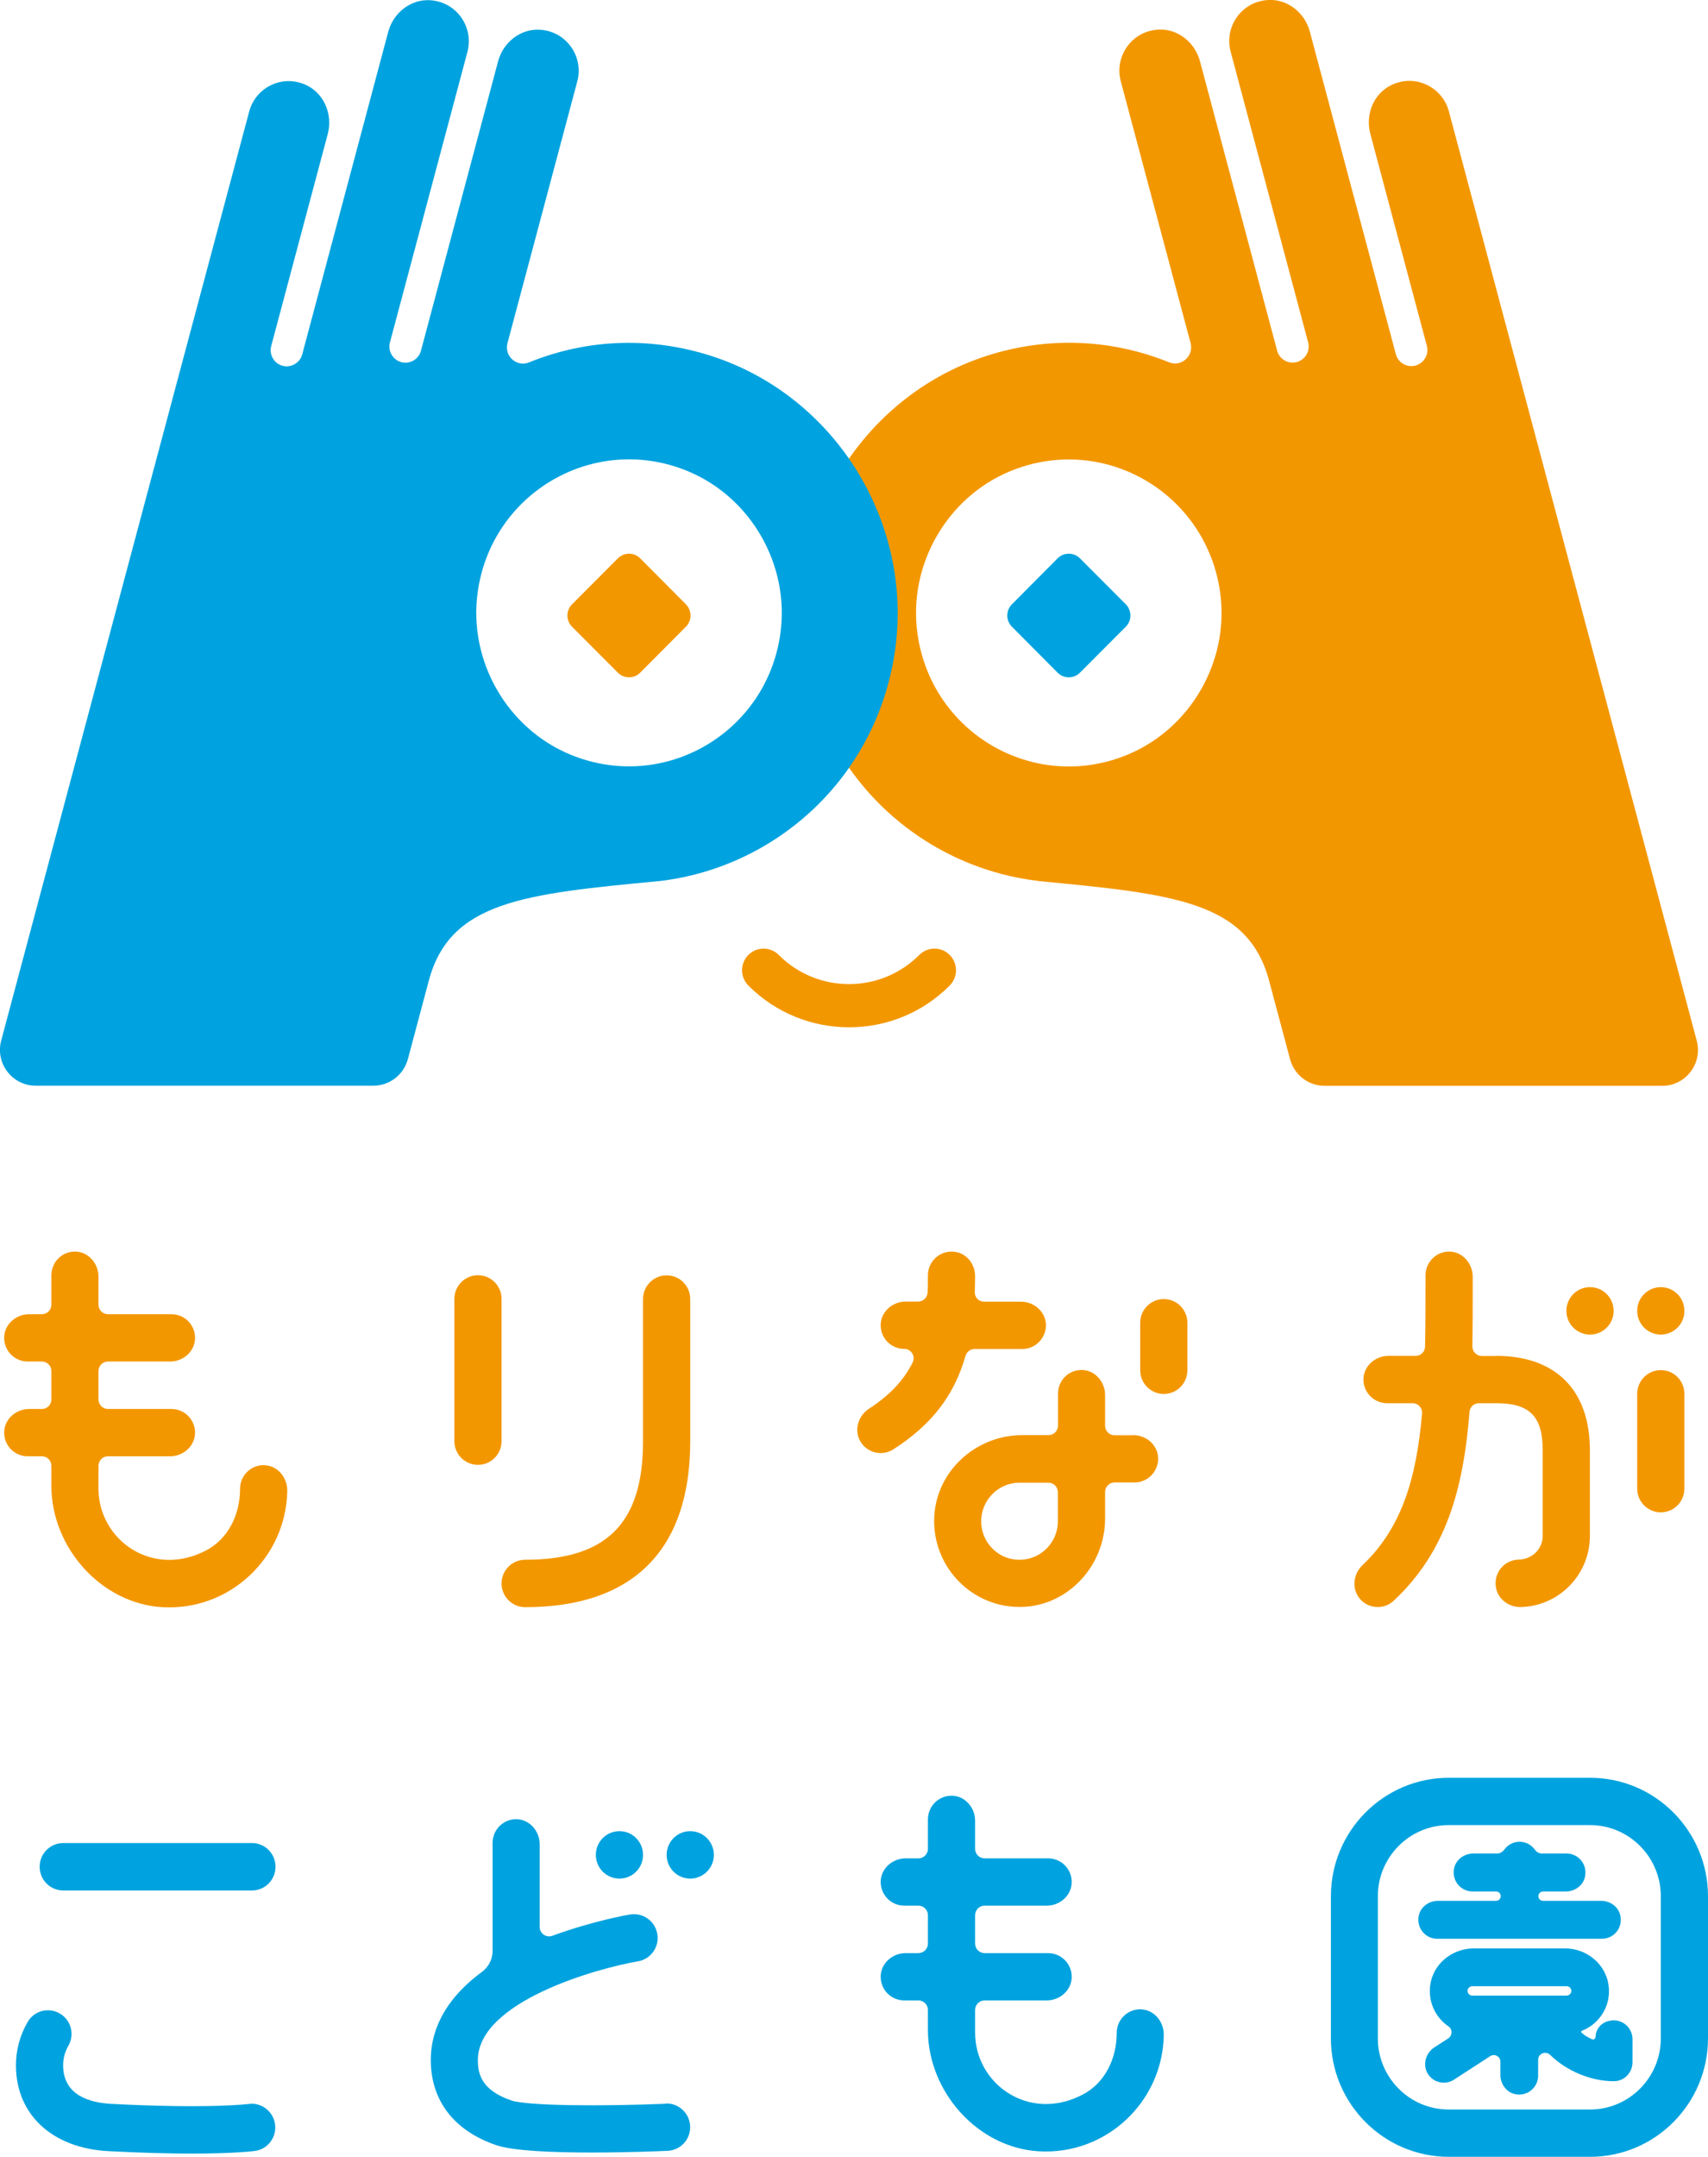 <svg width="84" height="106" viewBox="0 0 84 106" fill="none" xmlns="http://www.w3.org/2000/svg">
<g clip-path="url(#clip0_87_809)">
<path d="M41.753 50.488C39.962 50.488 38.165 49.802 36.804 48.435C36.391 48.021 36.391 47.346 36.804 46.932C37.216 46.517 37.888 46.517 38.3 46.932C40.203 48.843 43.302 48.843 45.211 46.932C45.623 46.517 46.295 46.517 46.707 46.932C47.12 47.346 47.12 48.021 46.707 48.435C45.34 49.808 43.55 50.488 41.758 50.488" fill="#F39700"/>
<path d="M51.043 43.298C57.748 43.937 61.377 44.292 62.42 48.215L63.445 52.056C63.651 52.825 64.346 53.364 65.141 53.364H81.749C82.904 53.364 83.747 52.263 83.446 51.145L71.257 5.473C70.933 4.266 69.578 3.603 68.4 4.195C67.539 4.627 67.145 5.639 67.392 6.574L70.173 16.995C70.285 17.415 70.037 17.853 69.613 17.965C69.195 18.078 68.759 17.829 68.647 17.403L64.417 1.55C64.169 0.621 63.315 -0.059 62.361 -0C61.047 0.077 60.199 1.331 60.523 2.538L64.334 16.823C64.446 17.243 64.199 17.681 63.775 17.794C63.356 17.906 62.92 17.657 62.809 17.231L59.014 3.006C58.767 2.077 57.913 1.396 56.958 1.455C55.645 1.532 54.796 2.787 55.12 3.994L58.555 16.864C58.632 17.154 58.537 17.462 58.313 17.663C58.09 17.865 57.771 17.918 57.494 17.805C54.708 16.681 51.685 16.539 48.781 17.409C42.542 19.279 38.53 25.605 39.508 32.072C40.445 38.262 45.37 42.623 51.049 43.292M49.688 23.155C54.266 21.273 59.339 24.214 60.01 29.137C60.464 32.493 58.555 35.812 55.438 37.096C50.861 38.978 45.788 36.037 45.117 31.114C44.663 27.759 46.572 24.439 49.688 23.155Z" fill="#F39700"/>
<path d="M52.015 33.061L49.765 30.8C49.464 30.499 49.464 30.002 49.765 29.7L52.015 27.439C52.316 27.137 52.811 27.137 53.111 27.439L55.368 29.7C55.668 30.002 55.668 30.499 55.368 30.8L53.111 33.061C52.811 33.363 52.316 33.363 52.015 33.061Z" fill="#00A3DF"/>
<path d="M44.003 32.078C44.981 25.616 40.969 19.285 34.73 17.415C31.826 16.545 28.803 16.681 26.017 17.811C25.74 17.924 25.422 17.87 25.198 17.669C24.974 17.468 24.88 17.16 24.956 16.87L28.391 4C28.715 2.793 27.866 1.538 26.553 1.461C25.598 1.402 24.744 2.083 24.497 3.012L20.703 17.237C20.591 17.657 20.155 17.912 19.736 17.799C19.318 17.687 19.065 17.249 19.177 16.829L22.988 2.55C23.312 1.343 22.464 0.088 21.15 0.011C20.196 -0.048 19.342 0.633 19.094 1.562L14.864 17.415C14.752 17.835 14.316 18.089 13.898 17.977C13.474 17.864 13.226 17.427 13.338 17.006L16.119 6.586C16.366 5.657 15.966 4.639 15.112 4.207C13.933 3.615 12.578 4.272 12.254 5.485L0.059 51.139C-0.242 52.257 0.601 53.358 1.756 53.358H18.364C19.159 53.358 19.854 52.819 20.06 52.05L21.085 48.209C22.128 44.292 25.757 43.931 32.462 43.298C38.141 42.623 43.066 38.268 44.003 32.078ZM38.383 31.108C37.717 36.031 32.639 38.972 28.061 37.09C24.944 35.806 23.035 32.487 23.489 29.131C24.155 24.208 29.233 21.267 33.811 23.149C36.928 24.433 38.836 27.753 38.383 31.108Z" fill="#00A3DF"/>
<path d="M31.484 33.061L33.734 30.8C34.035 30.499 34.035 30.002 33.734 29.7L31.484 27.439C31.183 27.137 30.689 27.137 30.388 27.439L28.132 29.7C27.831 30.002 27.831 30.499 28.132 30.8L30.388 33.061C30.689 33.363 31.183 33.363 31.484 33.061Z" fill="#F39700"/>
<path d="M50.277 66.299C50.937 66.299 51.468 65.743 51.438 65.074C51.403 64.447 50.843 63.973 50.213 63.973H48.398C48.139 63.973 47.933 63.76 47.938 63.5C47.95 63.245 47.956 62.991 47.956 62.719C47.956 62.157 47.579 61.642 47.031 61.535C46.289 61.387 45.635 61.955 45.635 62.677C45.635 62.973 45.635 63.257 45.617 63.524C45.605 63.772 45.405 63.967 45.158 63.967H44.539C43.909 63.967 43.349 64.441 43.314 65.068C43.278 65.743 43.809 66.293 44.474 66.293C44.816 66.293 45.04 66.66 44.881 66.968C44.421 67.879 43.732 68.583 42.736 69.234C42.218 69.571 42 70.252 42.289 70.796C42.501 71.193 42.901 71.412 43.314 71.412C43.526 71.412 43.744 71.352 43.938 71.228C45.788 70.039 46.913 68.624 47.485 66.636C47.544 66.435 47.721 66.299 47.927 66.299H50.277Z" fill="#F39700"/>
<path d="M57.235 63.844C56.593 63.844 56.075 64.365 56.075 65.01V67.341C56.075 67.986 56.593 68.507 57.235 68.507C57.877 68.507 58.396 67.986 58.396 67.341V65.01C58.396 64.365 57.877 63.844 57.235 63.844Z" fill="#F39700"/>
<path d="M55.733 70.537H54.814C54.555 70.537 54.349 70.33 54.349 70.07V68.561C54.349 67.927 53.877 67.365 53.253 67.33C52.581 67.294 52.033 67.827 52.033 68.49V70.064C52.033 70.318 51.827 70.531 51.568 70.531H50.272C47.933 70.531 45.941 72.395 45.941 74.75C45.941 77.082 47.827 78.981 50.148 78.975C52.487 78.975 54.349 76.975 54.349 74.626V73.324C54.349 73.07 54.555 72.857 54.814 72.857H55.798C56.458 72.857 56.988 72.3 56.958 71.632C56.923 70.999 56.363 70.531 55.733 70.531M52.027 74.762C52.027 75.94 50.955 76.869 49.736 76.614C49.023 76.466 48.451 75.886 48.298 75.171C48.045 73.951 48.97 72.869 50.142 72.869H51.562C51.815 72.869 52.027 73.076 52.027 73.336V74.762Z" fill="#F39700"/>
<path d="M13.061 72.009C12.378 71.956 11.806 72.494 11.806 73.169C11.806 74.423 11.235 75.631 10.121 76.205C7.488 77.572 4.843 75.678 4.843 73.157V72.039C4.843 71.784 5.049 71.571 5.308 71.571H8.366C8.996 71.571 9.556 71.098 9.591 70.471C9.627 69.802 9.096 69.246 8.431 69.246H5.308C5.055 69.246 4.843 69.038 4.843 68.778V67.382C4.843 67.127 5.049 66.914 5.308 66.914H8.366C8.996 66.914 9.556 66.441 9.591 65.814C9.627 65.139 9.096 64.588 8.431 64.588H5.308C5.055 64.588 4.843 64.381 4.843 64.121V62.742C4.843 62.109 4.372 61.547 3.747 61.511C3.075 61.476 2.527 62.008 2.527 62.677V64.121C2.527 64.376 2.321 64.588 2.062 64.588H1.432C0.801 64.588 0.242 65.062 0.206 65.689C0.171 66.358 0.701 66.914 1.367 66.914H2.062C2.315 66.914 2.527 67.121 2.527 67.382V68.778C2.527 69.033 2.321 69.246 2.062 69.246H1.432C0.801 69.246 0.242 69.719 0.206 70.346C0.171 71.021 0.701 71.571 1.367 71.571H2.062C2.315 71.571 2.527 71.778 2.527 72.039V73.027C2.527 76.051 4.972 78.808 7.977 78.986C11.294 79.181 14.063 76.56 14.128 73.281C14.139 72.648 13.692 72.062 13.061 72.015" fill="#F39700"/>
<path d="M32.786 62.678C32.144 62.678 31.625 63.199 31.625 63.843V70.832C31.625 74.862 29.834 76.655 25.828 76.655C25.186 76.655 24.667 77.176 24.667 77.821C24.667 78.466 25.186 78.986 25.828 78.986C31.142 78.986 33.946 76.164 33.946 70.832V63.843C33.946 63.199 33.428 62.678 32.786 62.678Z" fill="#F39700"/>
<path d="M24.667 63.838C24.667 63.193 24.149 62.672 23.507 62.672C22.865 62.672 22.346 63.193 22.346 63.838V70.826C22.346 71.471 22.865 71.992 23.507 71.992C24.149 71.992 24.667 71.471 24.667 70.826V63.838Z" fill="#F39700"/>
<path d="M73.59 66.642H72.877C72.618 66.642 72.412 66.429 72.412 66.168C72.429 65.086 72.429 63.944 72.429 62.748C72.429 62.115 71.958 61.547 71.328 61.511C70.662 61.476 70.108 62.014 70.108 62.677C70.108 63.92 70.108 65.086 70.084 66.18C70.084 66.435 69.872 66.636 69.619 66.636H68.282C67.651 66.636 67.092 67.109 67.056 67.737C67.021 68.405 67.551 68.962 68.217 68.962H69.472C69.743 68.962 69.961 69.192 69.937 69.465C69.66 72.672 68.93 75.098 67.009 76.921C66.555 77.353 66.467 78.069 66.862 78.554C67.092 78.838 67.427 78.98 67.757 78.98C68.04 78.98 68.323 78.879 68.547 78.666C71.092 76.287 71.97 73.234 72.27 69.394C72.288 69.151 72.488 68.962 72.73 68.962H73.584C75.228 68.962 75.87 69.607 75.87 71.263V75.483C75.87 76.133 75.34 76.636 74.692 76.648C73.99 76.66 73.442 77.293 73.572 78.021C73.666 78.589 74.203 78.986 74.774 78.98C76.665 78.944 78.191 77.394 78.191 75.489V71.269C78.191 68.323 76.512 66.636 73.584 66.636" fill="#F39700"/>
<path d="M81.679 63.258C81.037 63.258 80.518 63.779 80.518 64.424C80.518 65.069 81.037 65.589 81.679 65.589C82.321 65.589 82.839 65.069 82.839 64.424C82.839 63.779 82.321 63.258 81.679 63.258Z" fill="#F39700"/>
<path d="M78.197 63.258C77.555 63.258 77.036 63.779 77.036 64.424C77.036 65.069 77.555 65.589 78.197 65.589C78.839 65.589 79.358 65.069 79.358 64.424C79.358 63.779 78.839 63.258 78.197 63.258Z" fill="#F39700"/>
<path d="M81.679 67.336C81.037 67.336 80.518 67.857 80.518 68.502V73.159C80.518 73.804 81.037 74.325 81.679 74.325C82.321 74.325 82.839 73.804 82.839 73.159V68.502C82.839 67.857 82.321 67.336 81.679 67.336Z" fill="#F39700"/>
<path d="M56.175 98.751C55.491 98.698 54.92 99.237 54.92 99.911C54.92 101.166 54.349 102.373 53.235 102.947C50.602 104.314 47.956 102.42 47.956 99.899V98.781C47.956 98.526 48.163 98.313 48.422 98.313H51.479C52.11 98.313 52.669 97.84 52.705 97.213C52.74 96.544 52.21 95.988 51.544 95.988H48.422C48.168 95.988 47.956 95.781 47.956 95.52V94.124C47.956 93.869 48.163 93.656 48.422 93.656H51.479C52.11 93.656 52.669 93.183 52.705 92.556C52.74 91.881 52.21 91.331 51.544 91.331H48.422C48.168 91.331 47.956 91.124 47.956 90.863V89.484C47.956 88.851 47.485 88.289 46.86 88.254C46.189 88.218 45.635 88.751 45.635 89.419V90.863C45.635 91.118 45.429 91.331 45.17 91.331H44.539C43.909 91.331 43.349 91.804 43.314 92.431C43.279 93.1 43.809 93.656 44.474 93.656H45.17C45.423 93.656 45.635 93.863 45.635 94.124V95.52C45.635 95.775 45.429 95.988 45.17 95.988H44.539C43.909 95.988 43.349 96.461 43.314 97.088C43.279 97.763 43.809 98.313 44.474 98.313H45.17C45.423 98.313 45.635 98.52 45.635 98.781V99.769C45.635 102.793 48.08 105.55 51.085 105.728C54.401 105.923 57.176 103.302 57.235 100.024C57.247 99.39 56.799 98.805 56.169 98.757" fill="#00A3DF"/>
<path d="M12.231 103.402C12.231 103.402 10.304 103.65 5.461 103.396C4.389 103.337 3.105 102.964 3.105 101.502C3.105 101.165 3.193 100.834 3.358 100.55C3.682 99.993 3.5 99.283 2.946 98.958C2.392 98.632 1.679 98.816 1.361 99.372C0.984 100.017 0.784 100.751 0.784 101.502C0.784 103.923 2.569 105.579 5.338 105.721C7.04 105.81 8.401 105.84 9.456 105.84C11.577 105.84 12.484 105.716 12.543 105.71C13.173 105.621 13.615 105.035 13.527 104.396C13.438 103.763 12.855 103.313 12.225 103.402" fill="#00A3DF"/>
<path d="M12.39 90.578H3.111C2.469 90.578 1.95 91.099 1.95 91.744C1.95 92.389 2.469 92.91 3.111 92.91H12.39C13.032 92.91 13.55 92.389 13.55 91.744C13.55 91.099 13.032 90.578 12.39 90.578Z" fill="#00A3DF"/>
<path d="M33.946 89.994C33.304 89.994 32.786 90.515 32.786 91.16C32.786 91.805 33.304 92.326 33.946 92.326C34.589 92.326 35.107 91.805 35.107 91.16C35.107 90.515 34.589 89.994 33.946 89.994Z" fill="#00A3DF"/>
<path d="M30.465 92.326C31.107 92.326 31.625 91.805 31.625 91.16C31.625 90.515 31.107 89.994 30.465 89.994C29.822 89.994 29.304 90.515 29.304 91.16C29.304 91.805 29.822 92.326 30.465 92.326Z" fill="#00A3DF"/>
<path d="M32.733 103.391C29.628 103.521 25.94 103.497 25.151 103.231C23.701 102.734 23.501 101.953 23.501 101.249C23.501 98.379 29.333 96.74 31.378 96.391C32.008 96.284 32.438 95.68 32.326 95.047C32.22 94.414 31.625 93.988 30.989 94.089C30.906 94.1 29.151 94.408 27.165 95.136C26.865 95.249 26.541 95.024 26.541 94.698V90.639C26.541 90.006 26.07 89.443 25.445 89.408C24.779 89.372 24.226 89.905 24.226 90.568V95.882C24.226 96.29 24.025 96.675 23.695 96.917C21.68 98.403 21.186 100.012 21.186 101.237C21.186 103.231 22.328 104.722 24.408 105.427C25.256 105.717 27.26 105.788 29.121 105.788C30.765 105.788 32.303 105.728 32.833 105.705C33.475 105.675 33.97 105.137 33.941 104.492C33.911 103.847 33.369 103.35 32.733 103.379" fill="#00A3DF"/>
<path d="M78.203 87.371H71.251C68.052 87.371 65.454 89.987 65.454 93.194V100.177C65.454 103.39 68.058 105.999 71.251 105.999H78.203C81.402 105.999 84 103.384 84 100.177V93.194C84 89.981 81.396 87.371 78.203 87.371ZM81.679 100.177C81.679 102.106 80.118 103.674 78.197 103.674H71.245C69.324 103.674 67.763 102.106 67.763 100.177V93.194C67.763 91.265 69.324 89.697 71.245 89.697H78.197C80.118 89.697 81.679 91.265 81.679 93.194V100.177Z" fill="#00A3DF"/>
<path d="M78.786 95.283C79.358 95.283 79.811 94.762 79.693 94.165C79.611 93.721 79.198 93.419 78.751 93.419H75.887C75.758 93.419 75.658 93.313 75.658 93.188C75.658 93.064 75.764 92.958 75.887 92.958H77.013C77.46 92.958 77.873 92.656 77.955 92.212C78.067 91.614 77.62 91.094 77.048 91.094H75.84C75.693 91.094 75.563 91.017 75.481 90.898C75.31 90.668 75.039 90.514 74.733 90.514C74.426 90.514 74.15 90.668 73.984 90.898C73.896 91.017 73.766 91.094 73.625 91.094H72.453C72.005 91.094 71.593 91.395 71.51 91.839C71.398 92.437 71.846 92.958 72.417 92.958H73.578C73.708 92.958 73.808 93.064 73.808 93.188C73.808 93.313 73.702 93.419 73.578 93.419H70.715C70.267 93.419 69.855 93.721 69.772 94.165C69.66 94.762 70.108 95.283 70.679 95.283H78.798H78.786Z" fill="#00A3DF"/>
<path d="M79.039 99.342C78.715 99.454 78.486 99.738 78.474 100.076C78.474 100.194 78.385 100.265 78.279 100.212C78.097 100.123 77.979 100.07 77.808 99.922C77.737 99.863 77.773 99.815 77.79 99.809C78.645 99.478 79.234 98.602 79.116 97.608C78.992 96.537 78.038 95.756 76.966 95.756H72.482C71.404 95.756 70.45 96.537 70.332 97.614C70.243 98.431 70.621 99.17 71.239 99.59C71.445 99.732 71.433 100.046 71.222 100.182L70.55 100.614C70.126 100.886 69.955 101.448 70.202 101.886C70.467 102.354 71.068 102.496 71.51 102.206L73.289 101.052C73.507 100.91 73.79 101.07 73.79 101.33V101.975C73.79 102.425 74.091 102.839 74.532 102.922C75.127 103.034 75.646 102.585 75.646 102.011V101.235C75.646 100.922 76.017 100.774 76.241 100.993C77.048 101.786 78.262 102.289 79.375 102.283C79.882 102.283 80.288 101.863 80.288 101.348V100.224C80.288 99.602 79.687 99.123 79.039 99.348M72.406 97.614H77.048C77.178 97.614 77.278 97.721 77.278 97.845C77.278 97.969 77.172 98.076 77.048 98.076H72.406C72.276 98.076 72.176 97.969 72.176 97.845C72.176 97.721 72.282 97.614 72.406 97.614Z" fill="#00A3DF"/>
</g>
<defs>
<clipPath id="clip0_87_809">
<rect width="84" height="106" fill="white"/>
</clipPath>
</defs>
</svg>
